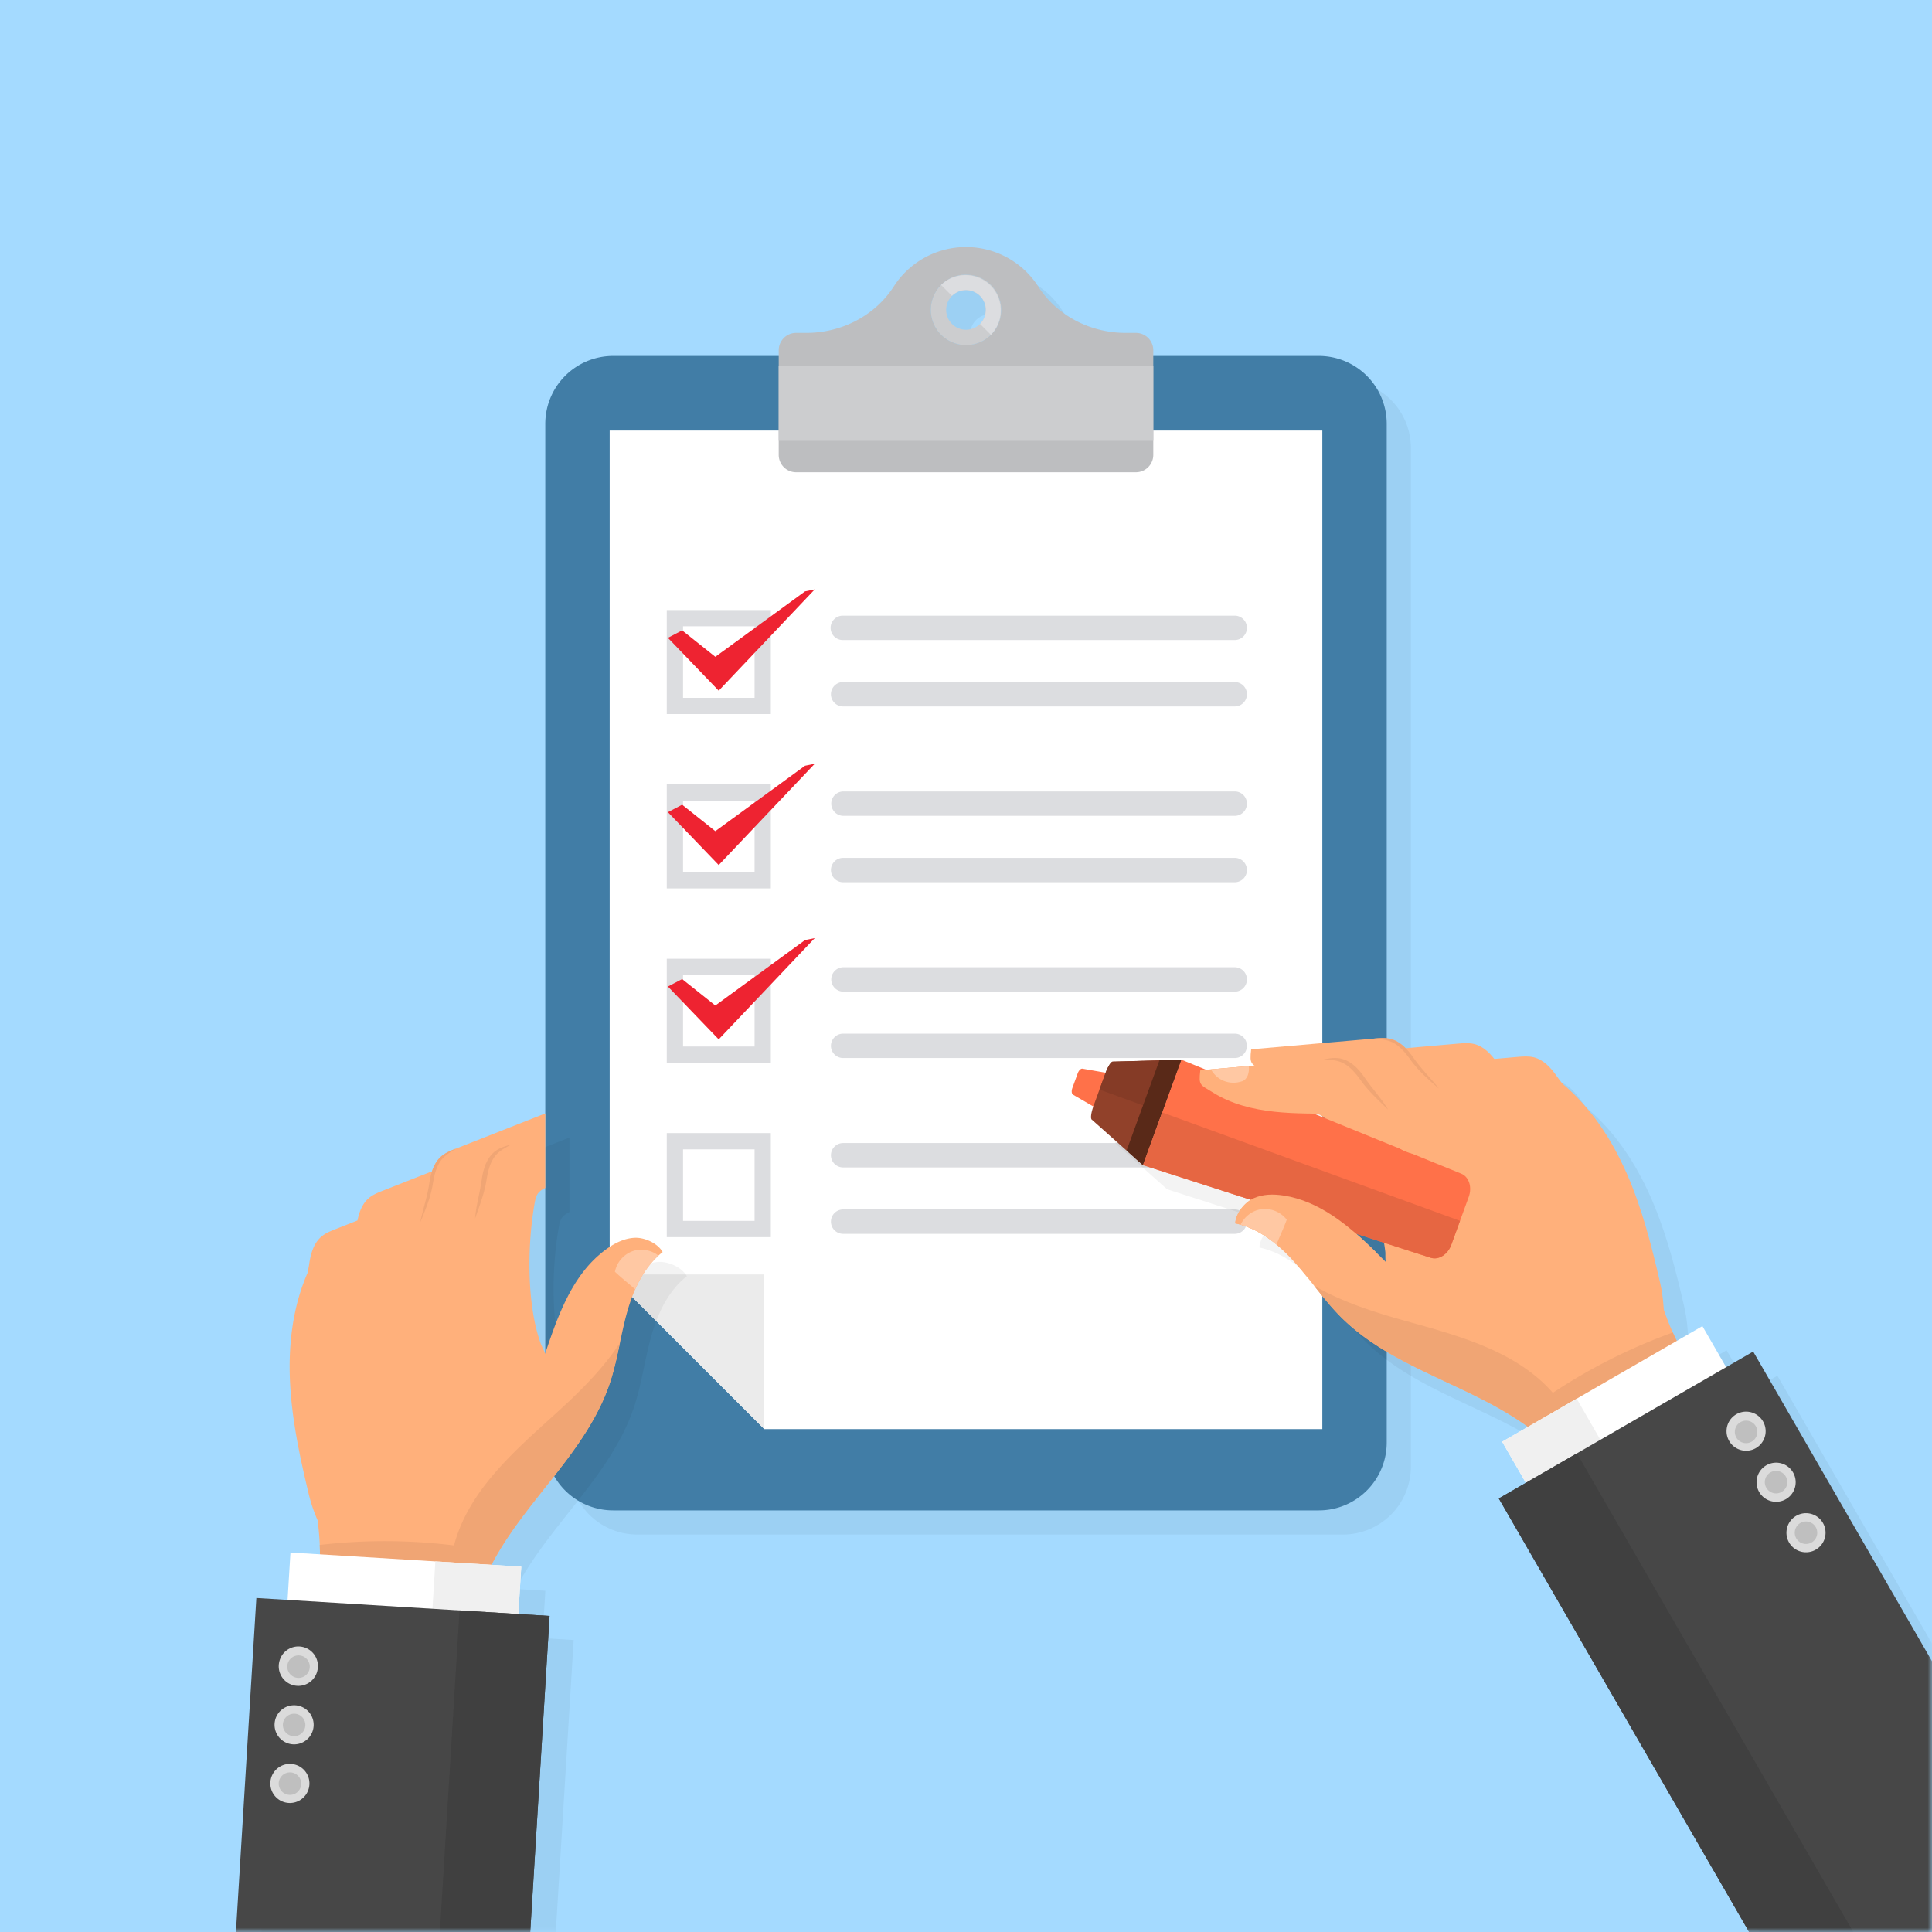 <svg viewBox="0 0 220 220" fill="none" xmlns="http://www.w3.org/2000/svg"><path fill="#A4DAFF" d="M0 0h220v220H0z"/><mask id="a" maskUnits="userSpaceOnUse" x="0" y="0" width="220" height="220"><path fill="#fff" d="M0 0h220v220H0z"/></mask><g mask="url(#a)"><path opacity=".05" fill-rule="evenodd" clip-rule="evenodd" d="M134.077 43.282h18.851a7.73 7.73 0 017.73 7.73V167.01a7.73 7.73 0 01-7.73 7.73H72.573a7.73 7.73 0 01-7.731-7.73V51.013a7.73 7.73 0 017.73-7.73h18.851v-.647a1.98 1.98 0 011.98-1.98h1.172c3.992 0 7.793-1.936 9.957-5.29a9.763 9.763 0 018.218-4.483 9.763 9.763 0 018.219 4.483c2.163 3.355 5.965 5.29 9.956 5.29h1.172a1.98 1.98 0 011.98 1.98v.646zM112.75 35.78c-.145 0-.289.013-.431.04a2.202 2.202 0 00-.346.1 2.26 2.26 0 102.374 3.716 2.232 2.232 0 00.522-.82 2.271 2.271 0 00.047-1.42 2.244 2.244 0 00-.569-.955 2.251 2.251 0 00-1.597-.661z" fill="#000"/></g><mask id="b" maskUnits="userSpaceOnUse" x="0" y="0" width="220" height="220"><path fill="#fff" d="M0 0h220v220H0z"/></mask><g mask="url(#b)"><path fill-rule="evenodd" clip-rule="evenodd" d="M150.178 171.99H69.823a7.73 7.73 0 01-7.731-7.73V48.263a7.73 7.73 0 017.73-7.73h80.356a7.73 7.73 0 017.73 7.73V164.26a7.73 7.73 0 01-7.73 7.73z" fill="#417DA6"/><path fill-rule="evenodd" clip-rule="evenodd" d="M69.425 145.126V49.029h81.15v113.704H87.032l-17.607-17.607z" fill="#fff"/><path fill-rule="evenodd" clip-rule="evenodd" d="M87.032 162.733l-17.607-17.607h17.607v17.607z" fill="#EBEBEB"/><path fill-rule="evenodd" clip-rule="evenodd" d="M107.166 38.122a4.008 4.008 0 115.668-5.67 4.008 4.008 0 01-5.668 5.67zm1.237-1.237a2.258 2.258 0 103.194-3.193 2.258 2.258 0 00-3.194 3.193z" fill="#CCCDCF"/><path fill-rule="evenodd" clip-rule="evenodd" d="M128.175 37.906h1.172a1.98 1.98 0 011.98 1.98v11.913a1.98 1.98 0 01-1.98 1.98H90.653a1.98 1.98 0 01-1.98-1.98V39.886a1.98 1.98 0 011.98-1.98h1.172c3.991 0 7.793-1.936 9.956-5.29A9.766 9.766 0 01110 28.133a9.766 9.766 0 018.219 4.483c2.163 3.355 5.965 5.29 9.956 5.29zm-22.183-2.618a4.008 4.008 0 108.016 0 4.008 4.008 0 00-8.016 0z" fill="#BDBEC0"/><path fill="#CCCDCF" d="M88.673 41.636h42.654V50.2H88.673z"/><path fill-rule="evenodd" clip-rule="evenodd" d="M107.166 32.453l1.237 1.237a2.258 2.258 0 113.194 3.195l1.237 1.237a4.009 4.009 0 00-5.668-5.669zm33.435 40.429H96.009a1.389 1.389 0 110-2.777h44.593a1.388 1.388 0 11-.001 2.777zm0 7.561H96.009a1.389 1.389 0 110-2.778h44.593a1.388 1.388 0 11-.001 2.778zm0 12.457H96.009a1.389 1.389 0 010-2.777h44.593a1.388 1.388 0 11-.001 2.778zm0 7.561H96.009a1.388 1.388 0 110-2.777h44.593a1.388 1.388 0 11-.001 2.777zm0 12.458H96.009a1.389 1.389 0 010-2.777h44.593a1.387 1.387 0 11-.001 2.777zm0 7.561H96.009a1.389 1.389 0 010-2.778h44.593a1.388 1.388 0 11-.001 2.778zm0 12.458H96.009a1.389 1.389 0 010-2.778h44.593a1.388 1.388 0 11-.001 2.778zm0 7.561H96.009a1.389 1.389 0 010-2.778h44.593a1.388 1.388 0 11-.001 2.778zM75.927 81.313h11.848V69.466H75.927v11.847zm9.996-1.851H77.78v-8.145h8.145v8.145z" fill="#DCDDE0"/><path fill-rule="evenodd" clip-rule="evenodd" d="M91.669 67.341l-10.213 7.45-3.78-3.01-1.62.85 5.785 6.017 10.936-11.532-1.108.225z" fill="#EE2331"/><path fill-rule="evenodd" clip-rule="evenodd" d="M75.927 101.167h11.848V89.319H75.927v11.848zm9.996-1.852H77.78v-8.144h8.145v8.144z" fill="#DCDDE0"/><path fill-rule="evenodd" clip-rule="evenodd" d="M91.669 87.195l-10.213 7.45-3.78-3.01-1.62.85 5.785 6.017L92.777 86.97l-1.108.225z" fill="#EE2331"/><path fill-rule="evenodd" clip-rule="evenodd" d="M75.927 121.02h11.848v-11.847H75.927v11.847zm9.996-1.851H77.78v-8.145h8.145v8.145z" fill="#DCDDE0"/><path fill-rule="evenodd" clip-rule="evenodd" d="M91.669 107.048l-10.213 7.45-3.78-3.009-1.62.849 5.785 6.017 10.936-11.532-1.108.225z" fill="#EE2331"/><path fill-rule="evenodd" clip-rule="evenodd" d="M75.927 140.874h11.848v-11.848H75.927v11.848zm9.996-1.852H77.78v-8.144h8.145v8.144z" fill="#DCDDE0"/></g><mask id="c" maskUnits="userSpaceOnUse" x="0" y="0" width="220" height="220"><path fill="#fff" d="M0 0h220v220H0z"/></mask><g opacity=".05" fill-rule="evenodd" clip-rule="evenodd" fill="#000" mask="url(#c)"><path d="M236.293 215.372l-33.898-58.713-3.084 1.78-2.701-4.678-2.918 1.685-.025-.047-.024-.048-.021-.042a29.292 29.292 0 01-.386-.824 32.174 32.174 0 01-1.035-2.627 17.823 17.823 0 00-.422-3.087c-.964-4.179-2.028-8.358-3.742-12.289-1.706-3.912-4.094-7.592-7.367-10.33a15.591 15.591 0 01-.646-.852c-.66-.945-1.493-1.87-2.611-2.15-.609-.153-1.247-.099-1.873-.045l-2.633.23c-.604-.774-1.339-1.464-2.277-1.7-.609-.152-1.248-.099-1.873-.044l-5.95.52c-.486-.49-1.047-.886-1.711-1.053-.608-.152-1.247-.099-1.872-.044l-14.003 1.223c-.135 1.169-.1 1.499.366 1.854l-.297.026-3.377.295-1.269.111h-.001l-.545.047-2.831-1.153-2.489.072-5.29.151c-.098-.022-.242.111-.396.346a4.785 4.785 0 00-.443.916l-2.607-.455c-.191-.058-.443.171-.569.518l-.615 1.688c-.126.347-.08.684.103.763l2.29 1.328c-.268.753-.344 1.415-.169 1.505l3.954 3.517.886.788.975.867 12.28 3.954c-.909.563-1.721 1.672-1.768 2.683a9.358 9.358 0 011.148.322l.016.006.029.011c.165.059.329.122.49.19l.05.021c.165.071.329.146.491.226l.023.012c.87.431 1.684.986 2.443 1.616a19.582 19.582 0 012.071 2.011 33.083 33.083 0 01.756.875l.001.001.052.063c.191.229.381.459.569.692.283.35.563.703.844 1.056.182.229.363.458.546.686l.23.286.049.061c.151.187.304.372.458.557l.049.059.23.276c.162.191.328.38.495.568l.085.096v.001l.164.184c.251.276.507.548.772.812 3.345 3.334 7.657 5.358 11.977 7.385 3.229 1.515 6.462 3.031 9.297 5.099l-2.937 1.696 2.701 4.678-3.084 1.78 33.899 58.713 8.898-5.137 20.072-11.588zm-76.927-70.101a52.603 52.603 0 00-.534-.517l-.058-.055a40.457 40.457 0 00-.524-.495l-.067-.062a42.213 42.213 0 00-.541-.494l-.034-.03a38.796 38.796 0 00-.43-.379l3.166 1.02c.065.363.118.722.156 1.073.006.06.006.173.006.307-.001.323-.001.763.09.855a118.28 118.28 0 00-1.229-1.222l-.001-.001zm-7.006-15.708l1.168.476a1.556 1.556 0 00-.967-.459 3.077 3.077 0 00-.201-.017zM76.565 147.01c.11-.143.222-.283.338-.42l.035-.041c.114-.133.232-.263.353-.39l.034-.034c.131-.136.266-.267.406-.394.154-.141.312-.277.478-.407-.556-.995-2.035-1.671-3.174-1.624-1.14.047-2.211.568-3.144 1.224-.229.161-.449.331-.663.506-.071.058-.138.12-.208.179-.14.12-.28.242-.415.368-.078.074-.153.15-.23.225a12.426 12.426 0 00-1.113 1.247 14.53 14.53 0 00-.303.399c-.065.088-.13.175-.193.265a14.95 14.95 0 00-.3.443c-.054.082-.11.163-.162.245-.12.19-.236.382-.35.576-.026.046-.055.09-.081.137-.139.24-.272.484-.401.732-.042.079-.082.161-.122.241-.087.17-.174.341-.257.514-.05.102-.096.204-.144.307a33.7 33.7 0 00-.357.797 32.32 32.32 0 00-.514 1.256c-.044.114-.089.227-.132.342-.06.158-.119.317-.177.476l-.12.326-.186.522-.098.281-.005.013v.001a128.6 128.6 0 00-.555 1.641c.058-.174-.36-.89-.432-1.083-1.702-4.579-1.585-11.567-.703-16.341.13-.704.37-1.026.78-1.298.056-.037.115-.072.177-.108l.036-.021c.056-.032.117-.064.178-.097v-8.478l-10.176 4.01c-.146.057-.293.115-.439.176a7.547 7.547 0 00-.43.195c-.281.139-.55.3-.787.504a2.93 2.93 0 00-.271.269c-.018.019-.036.038-.052.058a3.116 3.116 0 00-.211.277c-.022.031-.042.064-.063.096a3.804 3.804 0 00-.306.587 5.198 5.198 0 00-.159.419l-5.556 2.189c-.584.23-1.18.467-1.656.875-.735.63-1.085 1.576-1.28 2.537l-2.46.97c-.583.229-1.179.467-1.655.875-.876.75-1.208 1.949-1.378 3.089-.053.359-.121.707-.197 1.051-1.708 3.911-2.203 8.27-1.984 12.532.22 4.283 1.133 8.498 2.134 12.668a17.779 17.779 0 001 2.951c.124.953.209 1.908.247 2.87.01.267.017.535.02.804v.203l-3.364-.206-.33 5.391-3.554-.217-4.14 67.67 33.389 2.043 4.14-67.67-3.554-.218.33-5.391-3.385-.207c.778-1.501 1.695-2.928 2.684-4.317a61.327 61.327 0 011.538-2.07c.175-.228.351-.455.528-.682.531-.68 1.068-1.357 1.604-2.034 2.857-3.611 5.662-7.242 7.115-11.562a21.4 21.4 0 00.21-.66l.061-.212a24.452 24.452 0 00.195-.699l.12-.467.051-.209c.051-.21.1-.42.149-.631l.076-.34.067-.305.107-.494v-.002c.134-.629.264-1.258.403-1.886.064-.291.131-.581.2-.87l.041-.179c.083-.343.17-.685.264-1.025a19.73 19.73 0 01.956-2.723 12.698 12.698 0 011.482-2.56z"/></g><mask id="d" maskUnits="userSpaceOnUse" x="0" y="0" width="220" height="220"><path fill="#fff" d="M0 0h220v220H0z"/></mask><g mask="url(#d)" fill-rule="evenodd" clip-rule="evenodd"><path d="M163.855 123.956c-.949-1.203-2.002-2.218-2.897-3.498-.661-.945-1.493-1.87-2.612-2.15-.608-.153-1.247-.099-1.872-.045l-14.002 1.224c-.206 1.784-.025 1.613 1.501 2.561 2.075 1.289 4.482 1.881 6.888 2.146 1.23.135 2.468.186 3.704.208 1.129.02 1.633-.059 2.318.85 2.024 2.691 4.194 6.499 5.508 10.201 1.62-2.547 2.662-5.383 3.865-8.139-.575-1.195-1.676-2.439-2.401-3.358z" fill="#FFB07B"/><path d="M173.388 124.533c-.949-1.203-2.002-2.218-2.897-3.498-.66-.945-1.493-1.87-2.611-2.15-.609-.153-1.248-.099-1.873-.045l-14.002 1.224c-.206 1.785-.025 1.614 1.501 2.561 2.075 1.29 4.482 1.882 6.889 2.146 1.23.135 2.467.186 3.704.208 1.129.02 1.632-.059 2.317.85 2.025 2.691 4.195 6.5 5.508 10.202 1.62-2.547 2.662-5.384 3.865-8.14-.575-1.195-1.676-2.439-2.401-3.358z" fill="#FFB07B"/><path d="M180.171 126.047c-.949-1.203-2.002-2.218-2.897-3.498-.66-.945-1.493-1.869-2.611-2.15-.609-.153-1.247-.099-1.873-.045l-14.002 1.224c-.206 1.784-.024 1.613 1.501 2.561 2.075 1.289 4.482 1.882 6.889 2.146 1.23.135 2.467.186 3.704.208 1.129.02 1.633-.059 2.317.85 2.024 2.691 4.195 6.5 5.508 10.202 1.62-2.548 2.662-5.384 3.865-8.14-.575-1.195-1.676-2.439-2.401-3.358z" fill="#FFB07B"/><path d="M183.056 129.556c-1.667-2.754-22.987-1.77-22.297.94-.36-1.412-1.811-3.024-2.699-4.148-.948-1.203-2.001-2.218-2.896-3.499-.661-.944-1.494-1.869-2.612-2.15-.608-.152-1.247-.099-1.872-.044l-14.003 1.223c-.206 1.785-.024 1.614 1.501 2.562 2.076 1.289 4.482 1.881 6.889 2.145 1.23.135 2.467.187 3.704.208 1.129.02 1.633-.059 2.317.851 2.919 3.879 6.142 10.08 6.662 14.938.022.204-.033 1.032.096 1.162-3.343-3.362-7.024-6.902-11.712-7.613-1.127-.171-2.319-.16-3.359.307-1.041.467-2.063 1.731-2.116 2.87 2.683.548 4.932 2.377 6.762 4.415 1.829 2.038 3.36 4.34 5.3 6.274 6.455 6.436 16.521 7.988 23.277 14.108 5.981-2.626 11.243-4.895 16.289-9.042-5.052-7.733-4.446-17.606-9.231-25.507zm-17.34-7.275c.072.315.201.609.392.847a40.37 40.37 0 00-.392-.847z" fill="#FFB07B"/><path d="M122.108 123.903l.615-1.688c.126-.346.378-.576.569-.518l7.238 1.262-1.964 5.393-6.355-3.686c-.183-.079-.229-.417-.103-.763zm43.157 17.837l1.981-5.444c.407-1.116.032-2.288-.845-2.645l-31.884-12.984-4.37 12.004 32.77 10.552c.901.29 1.941-.367 2.348-1.483z" fill="#FF7149"/><path d="M124.515 125.951l1.368-3.758c.281-.771.659-1.348.855-1.303l7.779-.223-4.37 12.003-5.815-5.171c-.179-.091-.097-.777.183-1.548z" fill="#91412A"/><path d="M130.327 132.176l-.18.495-.975-.867 1.155.372zm-5.128-8.104l.684-1.879c.281-.771.659-1.348.855-1.303l7.779-.223-2.185 6.002-7.133-2.597z" fill="#853B26"/><path d="M132.028 120.738l2.489-.071-4.37 12.003-1.86-1.654 3.741-10.278z" fill="#592918"/><path d="M166.255 139.018l-.99 2.722c-.407 1.116-1.447 1.773-2.348 1.483l-32.77-10.552 2.185-6.002 33.923 12.349z" fill="#E66642"/><path d="M156.617 142.522c-3.019-2.955-6.362-5.766-10.483-6.39-1.127-.171-2.319-.16-3.359.306-1.041.467-2.063 1.732-2.116 2.87 2.683.548 4.932 2.377 6.762 4.415.475.53.93 1.077 1.377 1.631h7.819v-2.832zm-18.438-18.082c2.075 1.289 4.482 1.881 6.888 2.145 1.23.135 2.468.187 3.704.209.42.007.752.001 1.04.036v-6.099l-13.133 1.148c-.206 1.784-.025 1.613 1.501 2.561zm20.193 3.292c-.668-1.038-1.131-2.237-1.137-3.471-.006-1.234.487-2.5 1.452-3.269.965-.769 2.416-.947 3.458-.285.48.306.848.758 1.297 1.109.448.352 1.045.605 1.582.416.548-.192.863-.777 1.376-1.049.794-.42 1.761.027 2.5.538.739.511 1.527 1.125 2.421 1.038.734-.072 1.333-.604 2.027-.853 1.563-.56 3.248.393 4.525 1.455 3.297 2.742 5.699 6.44 7.413 10.371 1.715 3.931 2.778 8.11 3.743 12.289.425 1.844.511 3.649.422 5.54-3.924-2.916-5.695-7.894-8.993-11.503-2.477-2.711-5.734-4.562-8.933-6.367-1.809-1.021-3.69-2.065-5.76-2.243-1.099-.095-2.203.061-3.306.068-1.104.007-2.26-.157-3.153-.804-.893-.648-1.378-1.971-.934-2.98z" fill="#FFB07B"/><path d="M143.474 137.721c-.954.186-1.792.862-2.206 1.738 1.503.424 2.862 1.242 4.082 2.254.386-.944.825-1.87 1.174-2.825a3.155 3.155 0 00-3.05-1.167z" fill="#FFC8A3"/><path d="M160.101 150.431c-3.575-.996-7.293-2.172-10.47-4.033.985 1.241 1.969 2.482 3.089 3.599 6.456 6.436 16.522 7.988 23.278 14.108 5.981-2.626 11.242-4.895 16.289-9.042a23.957 23.957 0 01-1.801-3.328 63.719 63.719 0 00-13.659 6.871c-4.147-4.744-10.657-6.484-16.726-8.175z" fill="#F0A574"/><path d="M139.332 123.071c.674.28 1.454.295 2.138.041.6-.224.811-.997.731-1.716l-4.307.376c.316.577.83 1.046 1.438 1.299z" fill="#FFC8A3"/><path d="M158.061 126.348s-.452-.429-1.113-1.078a23.309 23.309 0 01-1.104-1.144c-.193-.22-.395-.447-.583-.693-.191-.243-.371-.508-.55-.74a7.605 7.605 0 00-.565-.686 5.45 5.45 0 00-.62-.576 3.776 3.776 0 00-.661-.413 3.195 3.195 0 00-.666-.226c-.435-.09-.822-.103-1.092-.117l-.427-.02s.151-.038.419-.089c.268-.047.657-.117 1.143-.087.246.018.507.06.777.158.267.093.538.227.79.401.253.174.5.373.72.601.222.227.428.471.621.724.193.261.354.512.534.75.18.239.352.479.53.703.353.453.691.875.97 1.247.567.74.877 1.285.877 1.285zm-.079-7.869c.203.055.428.135.638.242.213.109.422.253.628.418.41.332.793.771 1.146 1.244.175.227.356.498.554.739.194.244.395.475.595.691.403.429.794.806 1.139 1.117.342.315.636.569.842.747.207.179.33.279.33.279-.948-1.203-2.001-2.218-2.897-3.498-.66-.945-1.493-1.87-2.611-2.15-.608-.153-1.247-.099-1.872-.045 0 0 .157.021.429.048.27.029.657.063 1.079.168z" fill="#F0A574"/><path d="M171.053 164.173l22.802-13.166 3.327 5.762-22.802 13.166-3.327-5.762z" fill="#fff"/><path d="M171.053 164.172l8.487-4.9 3.326 5.762-8.486 4.9-3.327-5.762z" fill="#F0F0F0"/><path d="M170.67 170.631l28.969-16.726 33.898 58.712-28.969 16.725-33.898-58.711z" fill="#474747"/><path d="M170.67 170.631l8.897-5.138 33.899 58.712-8.898 5.137-33.898-58.711z" fill="#404040"/><path d="M201.026 163.351a2.227 2.227 0 10-4.404-.658 2.227 2.227 0 004.404.658z" fill="#DBDBDB"/><path d="M200.11 163.138a1.282 1.282 0 11-2.551-.246 1.282 1.282 0 012.551.246z" fill="#BFBFBF"/><path d="M204.137 169.967a2.227 2.227 0 10-3.774-2.366 2.227 2.227 0 003.774 2.366z" fill="#DBDBDB"/><path d="M203.518 168.897a1.28 1.28 0 11-2.549-.243 1.28 1.28 0 012.549.243z" fill="#BFBFBF"/><path d="M207.869 174.746a2.226 2.226 0 11-4.432-.424 2.226 2.226 0 014.432.424z" fill="#DBDBDB"/><path d="M206.927 174.656a1.28 1.28 0 11-2.549-.243 1.28 1.28 0 012.549.243z" fill="#BFBFBF"/></g><mask id="e" maskUnits="userSpaceOnUse" x="0" y="0" width="220" height="220"><path fill="#fff" d="M0 0h220v220H0z"/></mask><g mask="url(#e)" fill-rule="evenodd" clip-rule="evenodd"><path d="M72.285 140.95c-1.14.047-2.211.568-3.144 1.224-.229.161-.449.331-.663.506-.072.058-.138.12-.208.179-.14.12-.28.242-.415.368-.078.074-.153.15-.23.225a12.426 12.426 0 00-1.113 1.247 14.93 14.93 0 00-.303.399c-.065.088-.13.175-.193.265a14.95 14.95 0 00-.3.443c-.054.082-.11.163-.162.245-.12.19-.236.382-.35.576-.026.046-.055.09-.081.137-.139.24-.272.484-.401.732-.042.079-.082.161-.122.241-.087.17-.174.341-.257.514-.05.102-.096.204-.144.307a33.7 33.7 0 00-.357.797 32.32 32.32 0 00-.514 1.256c-.044.114-.089.227-.132.342-.06.158-.119.317-.177.476l-.12.326c-.063.174-.124.348-.185.522l-.1.281-.004.013v.001a128.6 128.6 0 00-.555 1.641c.058-.174-.36-.89-.432-1.083-1.702-4.579-1.585-11.567-.703-16.341.13-.704.37-1.026.78-1.298.056-.037.115-.072.177-.108l.036-.021c.056-.032.117-.064.178-.097v-8.478l-10.177 4.01c-.583.23-1.179.467-1.655.875-.52.445-.846 1.05-1.062 1.706l-5.557 2.189c-.584.23-1.18.467-1.656.875-.734.63-1.084 1.576-1.279 2.537l-2.46.97c-.584.229-1.18.467-1.655.875-.876.75-1.209 1.949-1.378 3.089-.054.359-.122.707-.197 1.051-1.708 3.911-2.203 8.27-1.984 12.532.22 4.283 1.133 8.498 2.134 12.668a17.77 17.77 0 001 2.951c.282 2.174.379 4.366.118 6.594 6.367 1.46 12.089 1.144 18.612.825 3.316-8.492 11.632-14.371 14.538-23.012.646-1.921 1.002-3.924 1.439-5.905.064-.291.131-.581.2-.87l.041-.179c.083-.343.17-.685.264-1.025.728-2.64 1.924-5.28 4.081-6.968-.555-.996-2.034-1.672-3.173-1.625z" fill="#FFB07B"/><path d="M72.23 142.41c.938-.26 1.989-.029 2.751.57-1.156 1.05-2.007 2.389-2.648 3.839-.766-.672-1.572-1.305-2.311-2.004a3.154 3.154 0 012.209-2.405z" fill="#FFC8A3"/><path d="M63.022 161.203c2.754-2.486 5.557-5.197 7.57-8.281-.327 1.55-.654 3.1-1.16 4.599-2.905 8.641-11.22 14.52-14.537 23.012-6.523.319-12.245.635-18.612-.825.149-1.271.179-2.53.127-3.782a63.755 63.755 0 0115.29.055c1.595-6.095 6.645-10.557 11.322-14.778zm-8.92-22.464s.214-.585.516-1.46c.152-.438.323-.953.477-1.518.075-.282.154-.576.212-.879.063-.303.105-.621.163-.908a7.57 7.57 0 01.2-.866c.086-.278.176-.548.297-.792.12-.244.254-.47.408-.666.151-.192.326-.361.495-.498.349-.275.69-.459.925-.592l.373-.209s-.152.034-.415.108c-.26.078-.64.188-1.061.432-.213.126-.427.28-.625.487-.198.203-.38.443-.529.712-.149.269-.28.556-.375.86a7.907 7.907 0 00-.234.924c-.056.32-.088.616-.143.91-.054.294-.101.585-.16.866-.114.562-.228 1.091-.312 1.549-.178.914-.212 1.54-.212 1.54zm-3.44-7.077c-.158.14-.323.312-.463.501a3.746 3.746 0 00-.375.655c-.22.48-.366 1.044-.471 1.625-.056.281-.097.604-.166.908a12.39 12.39 0 01-.224.884c-.17.564-.352 1.076-.522 1.509-.165.434-.315.792-.42 1.044-.105.252-.171.396-.171.396.312-1.499.802-2.878 1.032-4.423.17-1.14.502-2.339 1.377-3.089.477-.408 1.072-.645 1.656-.876 0 0-.132.089-.363.234-.228.147-.56.35-.89.632z" fill="#F0A574"/><path d="M58.95 185.039l-26.281-1.609.406-6.641 26.28 1.609-.406 6.641z" fill="#fff"/><path d="M58.95 185.039l-9.781-.599.406-6.641 9.781.598-.406 6.642z" fill="#F0F0F0"/><path d="M58.439 251.677l-33.388-2.044 4.142-67.668 33.388 2.044-4.142 67.668z" fill="#474747"/><path d="M58.44 251.677l-10.255-.628 4.142-67.668 10.255.628-4.142 67.668z" fill="#404040"/><path d="M36.137 190.248a2.227 2.227 0 10-4.339-1.003 2.227 2.227 0 004.34 1.003z" fill="#DBDBDB"/><path d="M32.886 190.426a1.28 1.28 0 102.171-1.354 1.28 1.28 0 00-2.171 1.354z" fill="#BFBFBF"/><path d="M35.656 196.923a2.226 2.226 0 10-4.337-1.005 2.226 2.226 0 004.337 1.005z" fill="#DBDBDB"/><path d="M32.404 197.1a1.28 1.28 0 102.173-1.354 1.28 1.28 0 00-2.173 1.354z" fill="#BFBFBF"/><path d="M35.175 203.598a2.226 2.226 0 10-4.337-1.005 2.226 2.226 0 004.337 1.005z" fill="#DBDBDB"/><path d="M33.87 204.061a1.28 1.28 0 10-1.702-1.913 1.28 1.28 0 001.703 1.913z" fill="#BFBFBF"/></g></svg>